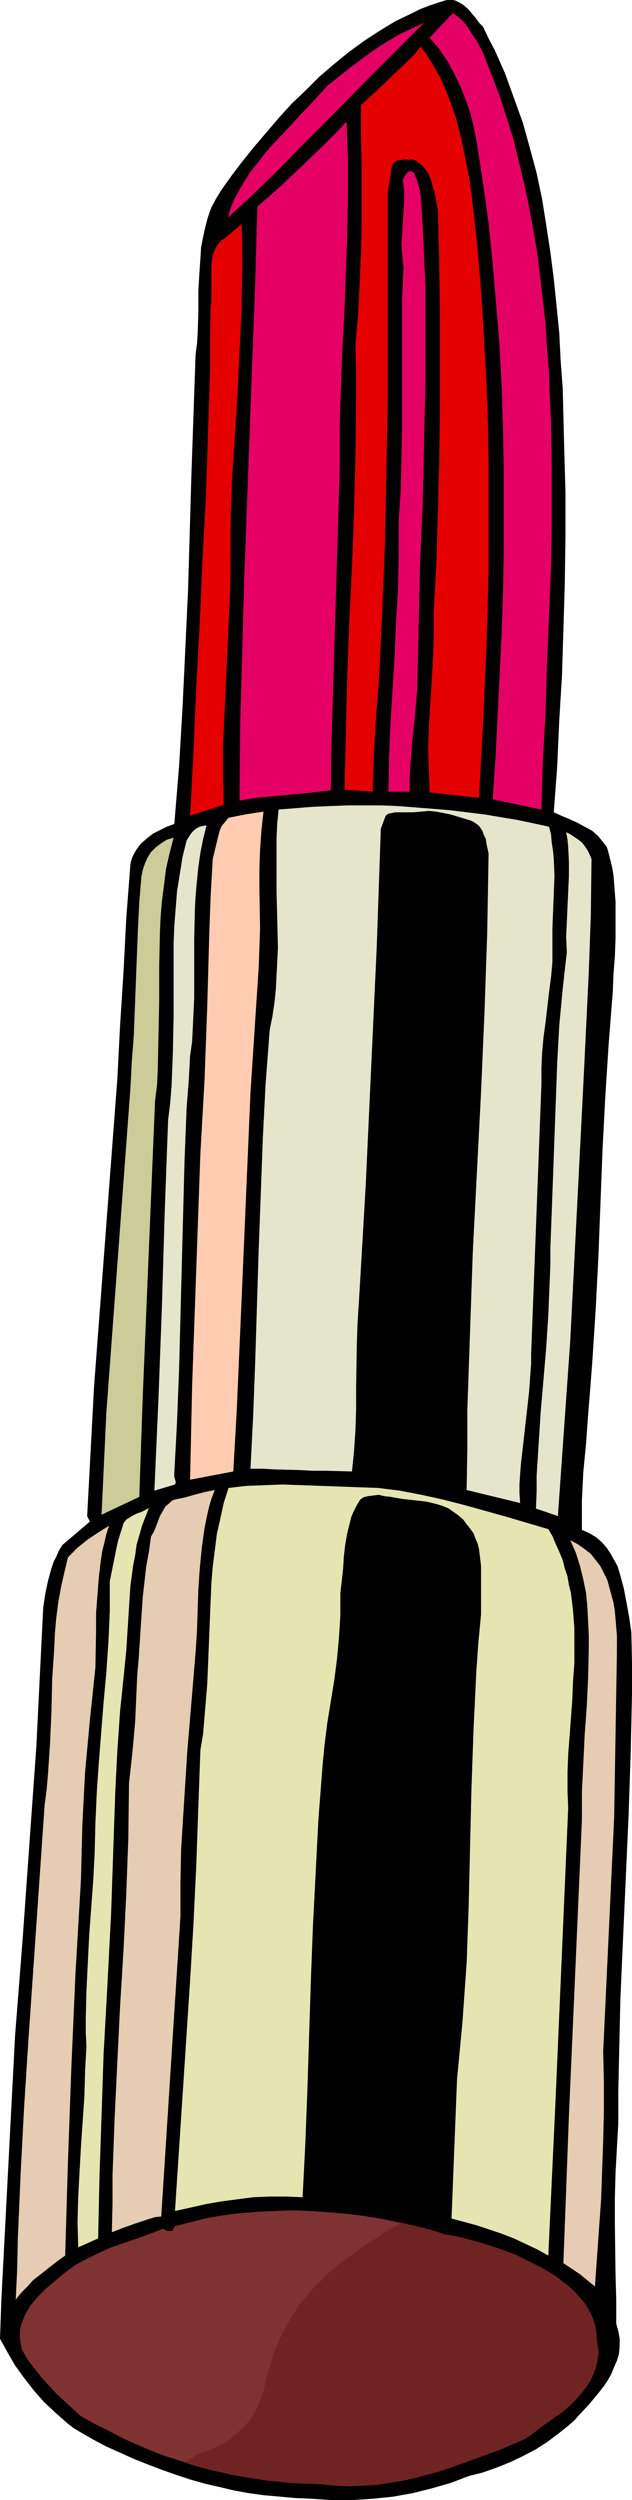<?xml version="1.0" encoding="UTF-8" standalone="no"?>
<svg
   version="1.0"
   width="39.357mm"
   height="155.668mm"
   id="svg19"
   sodipodi:docname="Lipstick 14.wmf"
   xmlns:inkscape="http://www.inkscape.org/namespaces/inkscape"
   xmlns:sodipodi="http://sodipodi.sourceforge.net/DTD/sodipodi-0.dtd"
   xmlns="http://www.w3.org/2000/svg"
   xmlns:svg="http://www.w3.org/2000/svg">
  <sodipodi:namedview
     id="namedview19"
     pagecolor="#ffffff"
     bordercolor="#000000"
     borderopacity="0.25"
     inkscape:showpageshadow="2"
     inkscape:pageopacity="0.0"
     inkscape:pagecheckerboard="0"
     inkscape:deskcolor="#d1d1d1"
     inkscape:document-units="mm" />
  <defs
     id="defs1">
    <pattern
       id="WMFhbasepattern"
       patternUnits="userSpaceOnUse"
       width="6"
       height="6"
       x="0"
       y="0" />
  </defs>
  <path
     style="fill:#000000;fill-opacity:1;fill-rule:evenodd;stroke:none"
     d="m 113.704,6.302 1.292,2.747 1.454,2.747 2.423,5.494 2.1,5.817 2.1,5.817 1.615,5.817 1.615,5.979 1.292,6.14 0.969,6.14 0.969,6.302 0.808,6.302 0.646,6.302 0.646,6.464 0.323,6.464 0.485,6.464 0.323,13.089 0.162,5.656 0.162,5.656 v 10.988 l -0.162,10.827 -0.323,10.665 -0.323,10.665 -0.646,10.665 -0.485,10.827 -0.808,10.827 1.777,0.808 1.938,0.808 1.777,0.808 1.777,0.97 1.777,0.97 1.454,1.293 0.646,0.808 0.646,0.808 0.646,0.808 0.323,0.97 0.485,1.939 0.485,1.939 0.323,1.939 0.162,2.101 0.323,4.04 v 4.363 4.201 l -0.162,4.363 -0.323,4.04 -0.162,4.201 -0.485,6.14 -0.485,6.14 -0.808,12.604 -0.646,12.443 -0.485,12.604 -0.485,12.604 -0.646,12.443 -0.808,12.443 -0.485,6.302 -0.485,5.979 -0.485,6.787 -0.646,6.625 -0.162,3.232 -0.162,3.393 v 3.555 3.393 l 1.777,0.808 1.615,0.97 1.292,1.131 1.131,1.293 0.969,1.454 0.808,1.454 0.808,1.454 0.485,1.616 0.485,1.778 0.485,1.778 0.646,3.393 0.646,3.555 0.485,3.393 0.162,7.272 v 7.11 l -0.323,14.382 -0.485,14.382 -0.646,14.382 -0.646,14.382 -0.646,14.543 -0.323,14.543 -0.162,7.272 v 7.272 l -0.323,5.817 -0.323,5.817 -0.162,5.979 v 6.14 l 0.162,11.958 0.162,5.817 v 5.656 l 0.485,1.778 0.323,1.778 v 1.778 l -0.162,1.778 -0.485,1.616 -0.646,1.454 -0.646,1.616 -0.808,1.454 -0.969,1.454 -1.131,1.454 -2.261,2.747 -2.423,2.585 -1.131,1.293 -1.292,1.131 -2.423,1.939 -2.584,1.939 -2.746,1.778 -3.069,1.616 -3.069,1.454 -3.23,1.293 -3.23,1.131 -3.23,0.808 -4.199,1.616 -4.522,1.293 -4.522,1.131 -4.522,0.808 -4.684,0.485 -2.423,0.162 -2.423,0.162 h -2.423 -2.584 l -2.423,-0.162 -2.423,-0.162 -3.715,-0.162 -3.553,-0.323 -3.715,-0.323 -3.553,-0.485 -3.553,-0.646 -3.392,-0.808 -3.553,-0.808 -3.392,-0.97 -3.392,-1.131 -3.23,-1.131 -3.392,-1.293 -3.23,-1.293 -3.23,-1.454 -3.23,-1.454 -3.069,-1.616 -3.069,-1.778 -1.615,-0.97 -1.454,-1.131 -2.746,-2.424 -2.746,-2.585 L 7.914,562.499 5.653,559.59 3.553,556.681 1.777,553.611 0,550.379 l 0.323,-9.211 3.23,-62.213 1.777,-22.623 1.615,-22.784 1.615,-22.623 1.131,-22.946 0.323,-6.464 0.162,-3.232 0.485,-3.232 0.646,-3.07 0.808,-2.909 0.485,-1.454 0.646,-1.293 0.646,-1.454 0.808,-1.293 6.46,-5.494 -0.646,-1.293 1.615,-30.379 5.491,-72.554 0.646,-12.604 0.808,-12.604 0.646,-12.604 0.969,-12.604 0.162,-0.808 0.323,-0.97 0.485,-0.97 0.485,-0.808 0.969,-1.293 1.454,-1.293 1.454,-1.131 1.615,-0.808 1.615,-0.808 1.777,-0.646 1.131,-13.735 0.808,-13.735 0.646,-13.735 0.646,-13.735 0.808,-27.794 0.969,-27.794 0.323,-2.424 0.162,-2.424 0.162,-5.009 v -5.171 l 0.323,-5.171 0.162,-2.424 0.162,-2.585 0.485,-2.424 0.485,-2.262 0.646,-2.424 0.808,-2.262 1.131,-2.101 1.292,-2.101 2.423,-3.393 2.584,-3.393 2.746,-3.393 2.746,-3.232 2.907,-3.393 3.069,-3.393 3.23,-3.07 3.23,-3.232 3.392,-2.909 3.553,-2.909 L 85.601,9.695 89.316,7.272 93.031,5.009 97.069,3.07 99.007,2.101 101.106,1.293 103.045,0.646 105.144,0 h 0.808 0.646 l 0.646,0.162 0.646,0.323 1.131,0.646 1.131,0.97 1.777,2.101 0.808,1.131 z"
     id="path1" />
  <path
     style="fill:#e50066;fill-opacity:1;fill-rule:evenodd;stroke:none"
     d="m 113.704,12.443 1.938,5.009 1.938,5.009 1.615,5.009 1.615,5.171 1.292,5.333 1.292,5.333 1.131,5.333 0.969,5.333 0.969,5.494 0.646,5.494 0.646,5.494 0.646,5.656 0.323,5.656 0.485,5.656 0.162,5.656 0.323,5.817 0.162,11.473 v 11.473 l -0.162,11.635 -0.485,11.473 -0.485,11.473 -0.323,11.473 -0.646,11.473 -0.323,11.15 -11.467,-2.424 0.646,-9.534 0.485,-9.695 0.485,-9.695 0.485,-9.857 0.323,-9.695 0.162,-9.695 v -9.857 -9.695 l -0.162,-9.695 -0.323,-9.695 -0.485,-9.695 -0.808,-9.695 -0.808,-9.534 -0.969,-9.534 -1.292,-9.372 -1.454,-9.372 -0.646,-3.393 -0.808,-3.393 -1.131,-3.393 -1.292,-3.232 -1.454,-3.07 -1.615,-2.909 -1.938,-2.909 -2.261,-2.585 5.491,-5.817 1.131,0.808 1.131,0.97 0.969,1.131 0.808,1.293 1.615,2.424 z"
     id="path2" />
  <path
     style="fill:#e50066;fill-opacity:1;fill-rule:evenodd;stroke:none"
     d="m 53.622,51.224 0.646,-2.262 0.969,-2.262 1.131,-2.101 1.292,-2.101 1.292,-2.101 1.615,-1.939 1.454,-1.939 1.615,-1.939 3.392,-3.555 3.392,-3.717 3.392,-3.555 3.23,-3.555 5.491,-4.363 2.584,-1.939 2.907,-2.101 2.746,-1.778 2.907,-1.778 3.069,-1.454 3.069,-1.454 -5.814,5.817 -5.653,5.656 -11.306,11.473 -5.653,5.656 -5.653,5.817 -5.976,5.817 z"
     id="path3" />
  <path
     style="fill:#e50000;fill-opacity:1;fill-rule:evenodd;stroke:none"
     d="m 111.12,46.861 0.969,8.564 0.808,8.726 0.646,8.888 0.485,8.726 0.485,8.726 0.323,8.888 0.162,8.726 v 8.888 8.888 8.726 l -0.485,17.775 -0.808,17.613 -0.969,17.775 -11.629,-1.293 -0.162,-5.009 -0.162,-5.171 0.162,-5.333 0.323,-5.171 0.646,-10.827 0.162,-5.332 v -5.494 l 0.646,-11.796 0.323,-11.958 0.323,-11.635 0.162,-11.796 V 85.159 73.362 l -0.162,-11.958 -0.323,-12.119 -0.323,-1.616 -0.323,-1.778 -0.485,-1.778 -0.485,-1.778 -0.646,-1.616 -0.485,-0.646 -0.485,-0.646 -0.646,-0.646 -0.646,-0.485 -0.646,-0.485 -0.969,-0.323 -0.485,0.162 -0.808,-0.162 -1.454,0.162 -0.646,0.162 -0.646,0.323 -0.323,0.323 -0.162,0.323 -0.162,0.323 -0.969,6.302 v 16.482 16.482 16.482 l -0.323,16.482 -0.323,16.644 -0.646,16.321 -0.808,16.482 -0.646,8.08 -0.485,8.241 -0.323,9.211 -6.622,-0.485 0.323,-13.25 0.323,-13.089 0.485,-13.089 0.323,-6.625 0.323,-6.625 0.485,-12.927 0.323,-13.089 0.162,-13.089 v -6.464 l -0.162,-6.625 0.646,-7.11 0.323,-6.948 0.323,-6.948 0.162,-6.948 v -6.948 -6.948 l -0.162,-7.11 v -7.272 l 3.553,-3.232 3.553,-3.393 3.553,-3.393 1.777,-1.778 1.615,-1.939 1.454,1.939 1.292,2.101 1.131,1.939 1.131,2.101 0.969,2.262 0.808,2.101 0.808,2.262 0.808,2.262 1.131,4.525 0.969,4.686 0.969,4.848 z"
     id="path4" />
  <path
     style="fill:#e50066;fill-opacity:1;fill-rule:evenodd;stroke:none"
     d="m 79.948,99.54 v 10.665 l -0.323,10.827 -0.646,21.815 -0.646,21.815 -0.323,10.665 -0.162,10.665 -2.746,0.323 -2.746,0.323 -5.33,0.485 -5.33,0.485 -2.584,0.323 -2.746,0.485 0.162,-17.613 0.485,-17.613 0.485,-17.452 0.646,-17.452 0.646,-17.29 0.646,-17.452 0.646,-17.452 0.485,-17.452 2.584,-2.262 2.746,-2.424 5.33,-5.009 5.33,-5.171 2.584,-2.585 2.423,-2.585 0.323,8.888 v 8.888 l -0.162,8.888 -0.323,8.888 -0.323,8.888 -0.485,8.888 -0.323,8.726 z"
     id="path5" />
  <path
     style="fill:#e50066;fill-opacity:1;fill-rule:evenodd;stroke:none"
     d="m 99.007,45.892 0.485,7.272 0.323,7.272 0.323,7.272 v 7.272 14.543 l -0.323,14.543 -0.323,14.543 -0.646,14.382 -0.323,14.543 -0.323,14.382 -0.485,6.14 -0.646,5.979 -0.485,6.14 -0.162,3.07 v 3.07 h -5.007 l 0.162,-8.08 0.323,-7.918 0.969,-15.674 0.323,-7.918 0.485,-7.918 0.162,-8.08 v -8.08 l 0.485,-7.433 0.162,-7.433 0.162,-7.595 V 77.725 70.292 l 0.323,-7.433 -0.162,-1.293 -0.162,-1.454 -0.162,-2.585 0.162,-2.585 0.162,-2.424 0.323,-5.171 v -2.424 l -0.323,-2.585 0.485,-0.97 0.485,-0.646 0.323,-0.323 0.485,-0.162 0.323,0.162 0.323,0.162 0.323,0.323 0.162,0.485 0.485,1.131 0.323,1.293 0.323,1.131 v 0.485 z"
     id="path6" />
  <path
     style="fill:#e50000;fill-opacity:1;fill-rule:evenodd;stroke:none"
     d="m 54.268,133.313 -0.162,7.11 -0.646,14.058 -0.323,6.948 -0.323,7.11 -0.323,6.948 v 6.948 l 0.162,6.948 -7.914,2.585 0.808,-15.19 0.646,-15.028 0.808,-14.866 0.646,-14.866 0.808,-14.866 0.485,-14.866 0.485,-15.028 v -7.595 l 0.162,-7.595 0.162,-1.131 V 69.969 67.707 63.182 62.213 l 0.162,-1.131 0.162,-0.97 0.323,-0.97 0.485,-0.97 0.485,-0.808 0.808,-0.808 0.969,-0.646 3.715,-3.232 0.162,5.009 v 5.009 l -0.162,10.18 -0.485,10.019 -0.485,10.18 -1.292,20.037 -0.323,10.18 v 5.009 z"
     id="path7" />
  <path
     style="fill:#e5e5cc;fill-opacity:1;fill-rule:evenodd;stroke:none"
     d="m 129.21,194.556 0.485,1.778 0.162,1.939 0.323,2.101 0.162,1.939 0.162,3.878 -0.162,4.04 -0.323,8.241 v 3.878 4.04 l -0.323,3.555 -0.485,3.717 -0.808,6.948 -0.485,3.555 -0.323,3.555 -0.162,3.717 v 3.717 l -2.423,63.505 v 2.262 l -0.162,2.262 -0.323,4.363 -0.485,4.363 -0.969,8.564 -0.485,4.201 -0.323,4.525 v 2.262 l 0.162,2.262 -12.598,-3.07 0.162,-9.372 v -9.372 l 0.646,-18.583 0.646,-18.745 0.969,-18.745 0.969,-18.745 0.808,-18.745 0.646,-18.745 0.162,-9.372 0.162,-9.372 -0.485,-2.262 -0.162,-1.131 -0.485,-0.97 -0.323,-0.97 -0.646,-0.97 -0.485,-0.485 -0.485,-0.323 -0.485,-0.323 -0.646,-0.323 -1.615,-0.485 -1.615,-0.485 -1.615,-0.485 -1.615,-0.323 -1.777,-0.323 -1.615,-0.162 -1.777,0.162 -1.777,0.162 h -2.584 -0.808 -0.969 l -0.808,0.162 -0.808,0.162 -0.646,0.485 -1.131,3.07 -0.969,27.955 -1.292,27.955 -1.292,27.955 -0.808,13.897 -0.808,13.735 -0.323,5.009 -0.162,5.009 -0.162,10.019 v 5.009 l -0.162,5.009 -0.323,4.848 -0.485,4.848 -6.137,-0.162 h -3.069 l -3.069,-0.162 -5.976,-0.162 -2.907,-0.162 H 58.952 l 0.646,-12.766 0.485,-12.927 0.808,-26.016 0.485,-12.927 0.485,-13.089 0.646,-12.766 0.969,-12.766 0.646,-3.232 0.485,-3.232 0.323,-3.232 0.162,-3.232 0.162,-3.07 0.162,-3.393 -0.162,-6.464 -0.162,-6.464 v -6.625 -6.464 l 0.162,-3.232 0.323,-3.232 4.038,-0.323 4.038,-0.323 3.876,-0.162 4.199,-0.162 h 4.038 4.038 l 4.038,0.162 4.038,0.323 4.038,0.323 4.038,0.323 3.876,0.485 4.038,0.485 3.876,0.646 3.876,0.646 3.876,0.808 z"
     id="path8" />
  <path
     style="fill:#ffccb2;fill-opacity:1;fill-rule:evenodd;stroke:none"
     d="m 62.021,191.001 -0.485,4.363 -0.323,4.525 -0.162,4.686 v 4.525 l 0.162,9.372 -0.162,4.686 -0.162,4.525 -0.969,14.705 -0.969,14.866 -0.646,15.028 -1.292,30.056 -0.646,14.866 -0.646,14.705 -0.808,14.382 -10.175,1.939 0.485,-22.3 1.938,-54.456 0.485,-8.564 0.485,-8.564 0.646,-17.452 0.485,-17.452 0.323,-8.726 0.485,-8.564 1.292,-5.333 0.323,-1.293 0.485,-1.131 0.808,-0.97 0.808,-0.97 4.038,-0.808 z"
     id="path9" />
  <path
     style="fill:#e5e5cc;fill-opacity:1;fill-rule:evenodd;stroke:none"
     d="m 48.615,194.233 -0.808,3.232 -0.646,3.232 -0.485,3.393 -0.323,3.232 -0.323,3.555 -0.162,3.232 -0.162,6.948 v 6.948 6.948 l -0.162,3.393 -0.162,3.393 -0.162,3.393 -0.485,3.393 -0.323,5.979 -0.485,6.14 -0.485,12.281 -0.323,12.281 -0.323,12.281 -0.323,12.443 -0.323,12.443 -0.485,12.281 -0.323,6.14 -0.323,5.979 v 0.323 0.323 l 0.162,0.646 0.162,0.646 v 0.323 l -0.162,0.323 -4.845,1.454 0.969,-21.815 0.808,-21.653 0.646,-21.815 0.808,-21.976 0.485,-3.878 0.323,-4.04 0.162,-4.04 0.162,-4.201 0.162,-8.403 v -8.403 -8.564 l 0.162,-4.04 0.323,-4.201 0.323,-4.04 0.646,-4.04 0.646,-4.04 0.969,-3.878 0.808,-1.293 0.485,-0.646 0.485,-0.485 0.646,-0.485 0.646,-0.323 0.646,-0.162 z"
     id="path10" />
  <path
     style="fill:#e5e5cc;fill-opacity:1;fill-rule:evenodd;stroke:none"
     d="m 139.223,202.15 -0.162,13.25 -0.485,13.412 -0.646,13.412 -0.646,13.25 -3.069,60.112 -2.907,41.206 -5.168,-1.778 0.162,-3.878 v -3.878 l 0.485,-7.595 0.485,-7.595 0.646,-7.433 0.646,-7.595 0.485,-7.595 0.323,-7.756 0.162,-3.878 v -4.04 l 0.323,-8.564 0.323,-8.726 0.323,-8.888 0.323,-8.726 0.323,-8.888 0.485,-8.726 0.808,-8.564 0.485,-4.363 0.485,-4.201 -0.162,-3.717 0.162,-3.555 0.323,-7.11 0.162,-3.555 v -3.393 l -0.162,-3.393 -0.162,-1.778 -0.323,-1.778 0.969,0.485 0.969,0.646 0.969,0.646 0.808,0.646 0.646,0.808 0.646,0.97 0.485,0.97 z"
     id="path11" />
  <path
     style="fill:#cccc99;fill-opacity:1;fill-rule:evenodd;stroke:none"
     d="m 40.863,197.141 -0.969,3.717 -0.808,3.555 -0.485,3.878 -0.485,3.717 -0.323,3.878 -0.162,3.878 -0.162,7.756 v 7.918 l -0.162,7.918 -0.162,7.918 -0.162,3.878 -0.485,3.878 -0.969,23.269 -0.969,23.269 -0.969,23.269 -0.808,23.431 -8.883,4.201 1.131,-24.077 5.653,-76.109 0.323,-6.302 0.485,-6.302 0.485,-12.604 0.485,-12.443 0.323,-6.302 0.485,-5.979 0.323,-1.616 0.485,-1.454 0.646,-1.454 0.808,-1.293 1.131,-1.131 1.292,-0.97 1.292,-0.808 z"
     id="path12" />
  <path
     style="fill:#e5e5b2;fill-opacity:1;fill-rule:evenodd;stroke:none"
     d="m 129.048,359.863 0.969,1.616 0.808,1.939 0.808,1.778 0.808,1.939 0.485,1.939 0.646,1.939 0.323,1.939 0.485,1.939 0.485,4.04 0.323,4.201 v 4.04 4.201 l -0.323,4.363 -0.162,4.201 -0.646,8.726 -0.323,4.201 -0.162,4.201 v 4.363 l 0.162,4.04 -2.907,67.222 -1.777,38.136 -2.584,-1.454 -2.746,-1.293 -2.746,-1.293 -2.907,-1.131 -2.907,-0.97 -2.907,-0.97 -5.976,-1.616 1.292,-32.803 0.646,-6.787 0.646,-6.787 0.485,-6.948 0.485,-6.787 0.485,-13.735 0.646,-27.309 0.485,-13.735 0.323,-6.787 0.323,-6.787 0.485,-6.948 0.646,-6.787 v -2.747 -2.909 -2.909 -2.747 l -0.323,-2.747 -0.162,-1.293 -0.323,-1.293 -0.485,-1.131 -0.485,-1.293 -0.808,-1.131 -0.808,-0.97 -0.808,-1.131 -1.131,-0.97 -1.131,-0.808 -1.131,-0.808 -1.131,-0.485 -1.454,-0.485 -1.292,-0.323 -1.292,-0.323 -2.907,-0.323 -2.907,-0.323 -2.746,-0.485 -1.454,-0.162 -1.292,-0.323 -1.292,0.162 -1.292,0.162 -0.646,0.162 -0.485,0.162 -0.646,0.485 -0.323,0.485 -0.646,1.131 -0.646,1.293 -0.485,1.131 -0.323,1.293 -0.646,2.585 -0.485,2.747 -0.323,2.909 -0.162,2.747 -0.323,2.909 -0.323,2.747 v 2.747 2.585 l -0.323,5.171 -0.485,5.171 -0.646,5.009 -1.615,9.857 -0.646,5.171 -0.485,5.009 -0.969,12.604 -0.646,12.604 -0.646,12.604 -0.485,12.766 -0.808,25.531 -0.485,12.604 -0.646,12.766 -3.876,-0.162 h -3.876 l -3.876,0.162 -3.715,0.485 -3.715,0.485 -3.715,0.646 -3.553,0.808 -3.715,0.808 1.777,-26.986 1.777,-27.147 0.808,-13.574 0.646,-13.574 0.485,-13.574 0.485,-13.574 0.646,-3.878 0.323,-3.878 0.323,-3.878 0.323,-3.878 0.323,-7.918 0.162,-4.04 0.162,-3.878 0.323,-7.918 0.323,-3.878 0.485,-3.878 0.485,-3.878 0.808,-3.555 0.808,-3.717 1.131,-3.555 4.199,-0.485 4.199,-0.162 4.361,-0.162 4.522,0.162 9.045,0.323 4.361,0.162 4.522,0.162 5.168,0.646 5.007,0.97 5.168,1.131 5.007,1.293 9.852,2.747 z"
     id="path13" />
  <path
     style="fill:#e5ccb2;fill-opacity:1;fill-rule:evenodd;stroke:none"
     d="m 50.553,350.653 -0.808,2.101 -0.646,2.262 -0.485,2.262 -0.485,2.424 -0.323,2.262 -0.323,2.424 -0.485,5.009 -0.323,4.848 -0.162,5.009 -0.162,4.848 -0.323,4.848 -0.646,7.756 -1.292,15.351 -0.485,7.595 -0.485,7.756 -0.485,7.756 -0.162,7.918 v 8.08 -0.162 l -4.522,70.615 -1.454,0.162 -1.615,0.485 -2.907,0.97 -2.746,0.97 -2.907,1.131 0.162,-6.625 v -6.787 l 0.485,-13.25 0.646,-13.412 0.646,-13.089 0.808,-13.25 0.646,-13.089 0.485,-13.089 0.162,-13.089 0.808,-7.272 0.646,-7.272 0.323,-7.272 0.162,-3.717 0.323,-3.555 0.485,-7.433 0.485,-7.272 0.808,-7.11 0.646,-3.555 0.485,-3.555 0.646,-1.131 0.485,-1.131 0.969,-2.585 0.646,-1.131 0.646,-1.131 0.969,-0.808 0.485,-0.485 0.646,-0.323 2.423,-0.485 2.261,-0.646 2.423,-0.646 z"
     id="path14" />
  <path
     style="fill:#e5e5b2;fill-opacity:1;fill-rule:evenodd;stroke:none"
     d="m 29.234,393.313 -0.969,9.372 -0.646,9.372 -0.485,9.534 -0.323,9.372 -0.646,19.068 -0.485,9.372 -0.485,9.372 -0.808,14.543 -0.485,14.543 -0.485,14.382 -0.323,14.543 -4.684,2.101 -0.162,-5.979 0.162,-5.979 0.323,-5.979 0.323,-5.817 0.808,-11.796 0.162,-5.979 0.323,-5.817 -0.162,-3.232 v -3.393 l 0.162,-6.464 0.323,-6.625 0.323,-6.464 0.969,-13.089 0.323,-6.464 0.162,-6.625 0.323,-7.272 0.485,-7.11 1.131,-14.22 0.646,-7.11 0.485,-7.11 0.323,-7.11 v -3.555 -3.555 l 0.646,-3.232 0.646,-3.232 0.646,-3.07 0.969,-3.07 0.162,-0.485 0.162,-0.646 0.323,-0.323 0.323,-0.485 0.808,-0.485 0.808,-0.485 0.969,-0.485 0.969,-0.323 0.969,-0.485 0.808,-0.485 -0.808,2.101 -0.808,2.101 -0.646,2.262 -0.646,2.262 -0.323,2.424 -0.485,2.424 -0.646,4.848 -0.323,5.009 -0.646,10.18 z"
     id="path15" />
  <path
     style="fill:#e5ccb2;fill-opacity:1;fill-rule:evenodd;stroke:none"
     d="m 22.45,392.505 -0.646,6.14 -0.646,6.14 -1.131,12.281 -0.323,6.14 -0.323,6.302 -0.162,6.302 -0.162,6.464 -0.646,11.15 -0.646,10.988 -0.969,22.138 -0.808,22.3 -0.323,10.988 -0.323,10.988 -1.615,1.131 -1.454,1.131 -3.069,2.424 -1.454,1.131 -1.292,1.454 -1.454,1.454 -1.292,1.616 0.323,-7.11 0.162,-7.272 0.323,-7.433 0.323,-7.595 0.808,-15.513 0.485,-7.595 0.485,-7.595 3.876,-56.234 0.485,-3.717 0.323,-3.717 0.485,-7.433 0.323,-7.272 0.162,-7.433 0.485,-7.272 0.162,-3.717 0.323,-3.555 0.485,-3.717 0.646,-3.555 0.808,-3.555 0.808,-3.393 1.131,-1.131 1.131,-1.131 2.423,-1.939 2.423,-1.616 2.584,-1.616 -0.646,1.939 -0.485,2.101 -0.485,1.939 -0.323,2.101 -0.485,4.04 -0.323,4.201 -0.323,4.201 v 4.201 z"
     id="path16" />
  <path
     style="fill:#e5ccb2;fill-opacity:1;fill-rule:evenodd;stroke:none"
     d="m 145.199,388.95 -0.646,38.782 -2.584,55.103 0.162,6.948 v 7.11 l -0.162,6.948 -0.485,13.735 -0.485,6.787 -0.969,13.735 -1.777,-1.454 -1.777,-1.454 -1.938,-1.293 -1.938,-1.293 0.646,-17.129 0.646,-17.29 3.069,-69.807 v -3.232 -3.393 l 0.323,-6.625 0.323,-6.787 0.485,-6.625 0.323,-6.787 0.162,-6.625 v -3.393 l -0.162,-3.393 -0.162,-3.232 -0.323,-3.393 -0.646,-3.232 -0.808,-3.232 -0.969,-3.07 -0.646,-1.454 -0.646,-1.454 1.777,0.97 1.615,1.131 1.454,1.131 1.131,1.454 1.131,1.454 0.808,1.616 0.808,1.616 0.485,1.778 0.485,1.778 0.485,1.778 0.323,1.939 0.162,1.939 0.323,3.878 z"
     id="path17" />
  <path
     style="fill:#7f3232;fill-opacity:1;fill-rule:evenodd;stroke:none"
     d="m 104.66,525.817 2.1,0.323 2.1,0.485 4.199,1.131 4.038,1.293 4.038,1.454 3.23,1.616 3.23,1.616 1.615,0.97 1.615,0.97 1.454,1.131 1.454,1.131 1.454,1.293 1.131,1.293 1.292,1.454 0.969,1.616 0.808,1.616 0.646,1.778 0.323,1.939 0.162,1.939 0.162,1.131 0.162,0.97 v 1.131 l -0.162,0.97 -0.323,1.778 -0.646,1.778 -0.808,1.778 -0.969,1.454 -1.131,1.454 -1.292,1.454 -1.292,1.293 -1.454,1.293 -3.23,2.262 -3.069,2.262 -1.454,1.131 -1.454,0.97 -5.653,2.424 -5.653,2.101 -5.814,2.101 -2.907,0.97 -2.907,0.808 -3.069,0.808 -2.907,0.646 -3.069,0.485 -3.069,0.485 -3.23,0.162 -3.069,0.162 -3.23,-0.162 -3.23,-0.323 -4.038,-0.162 -3.715,-0.162 -3.876,-0.485 -3.715,-0.485 -3.715,-0.646 -3.553,-0.646 -3.715,-0.808 -3.553,-0.97 -3.392,-1.131 -3.553,-1.131 -3.392,-1.293 -3.392,-1.454 -3.23,-1.454 -3.392,-1.778 -3.23,-1.616 -3.23,-1.778 -3.876,-3.555 -1.938,-1.778 -1.777,-1.939 -1.777,-1.939 -1.615,-2.101 -1.615,-2.101 -1.292,-2.262 -0.323,-1.454 -0.162,-1.454 v -1.293 l 0.162,-1.293 0.485,-1.293 0.485,-1.293 0.646,-1.131 0.646,-1.131 0.808,-0.97 0.969,-1.131 1.938,-1.939 2.1,-1.778 2.1,-1.778 1.292,-0.97 1.292,-0.97 2.746,-1.454 2.907,-1.454 2.907,-1.293 6.137,-2.101 6.137,-2.262 0.485,0.323 0.485,0.162 h 0.485 0.646 l 0.646,-1.131 3.876,-0.97 3.876,-0.97 3.876,-0.646 4.038,-0.485 4.038,-0.323 4.038,-0.162 4.199,-0.162 4.038,0.162 4.199,0.323 4.038,0.323 4.038,0.485 4.038,0.646 3.876,0.808 3.876,0.808 3.876,0.97 z"
     id="path18" />
  <path
     style="fill:#702323;fill-opacity:1;fill-rule:evenodd;stroke:none"
     d="m 43.608,579.466 0.969,-0.646 1.292,-0.808 1.292,-0.646 1.292,-0.485 1.454,-0.646 1.454,-0.646 1.292,-0.646 1.292,-0.808 1.777,-1.454 1.615,-1.454 1.292,-1.454 1.131,-1.616 0.808,-1.616 0.808,-1.939 0.646,-1.939 0.485,-2.262 0.969,-3.393 0.969,-3.232 1.292,-3.07 1.454,-2.909 1.454,-2.585 1.615,-2.585 1.938,-2.262 1.938,-2.262 2.1,-2.101 2.261,-2.101 2.423,-1.939 2.423,-1.778 2.584,-1.778 2.746,-1.778 2.746,-1.778 3.069,-1.778 5.168,1.293 2.584,0.646 2.423,0.808 2.1,0.323 2.1,0.485 4.199,1.131 4.038,1.293 4.038,1.454 3.23,1.616 3.23,1.616 1.615,0.97 1.615,0.97 1.454,1.131 1.454,1.131 1.454,1.293 1.131,1.293 1.292,1.454 0.969,1.616 0.808,1.616 0.646,1.778 0.323,1.939 0.162,1.939 0.162,1.131 0.162,0.97 v 1.131 l -0.162,0.97 -0.323,1.778 -0.646,1.778 -0.808,1.778 -0.969,1.454 -1.131,1.454 -1.292,1.454 -1.292,1.293 -1.454,1.293 -3.23,2.262 -3.069,2.262 -1.454,1.131 -1.454,0.97 -5.653,2.424 -5.653,2.101 -5.814,2.101 -2.907,0.97 -2.907,0.808 -3.069,0.808 -2.907,0.646 -3.069,0.485 -3.069,0.485 -3.23,0.162 -3.069,0.162 -3.23,-0.162 -3.23,-0.323 -4.361,-0.162 -4.038,-0.323 -4.199,-0.323 -4.038,-0.646 -4.038,-0.646 -3.876,-0.97 -3.876,-0.97 z"
     id="path19" />
</svg>
